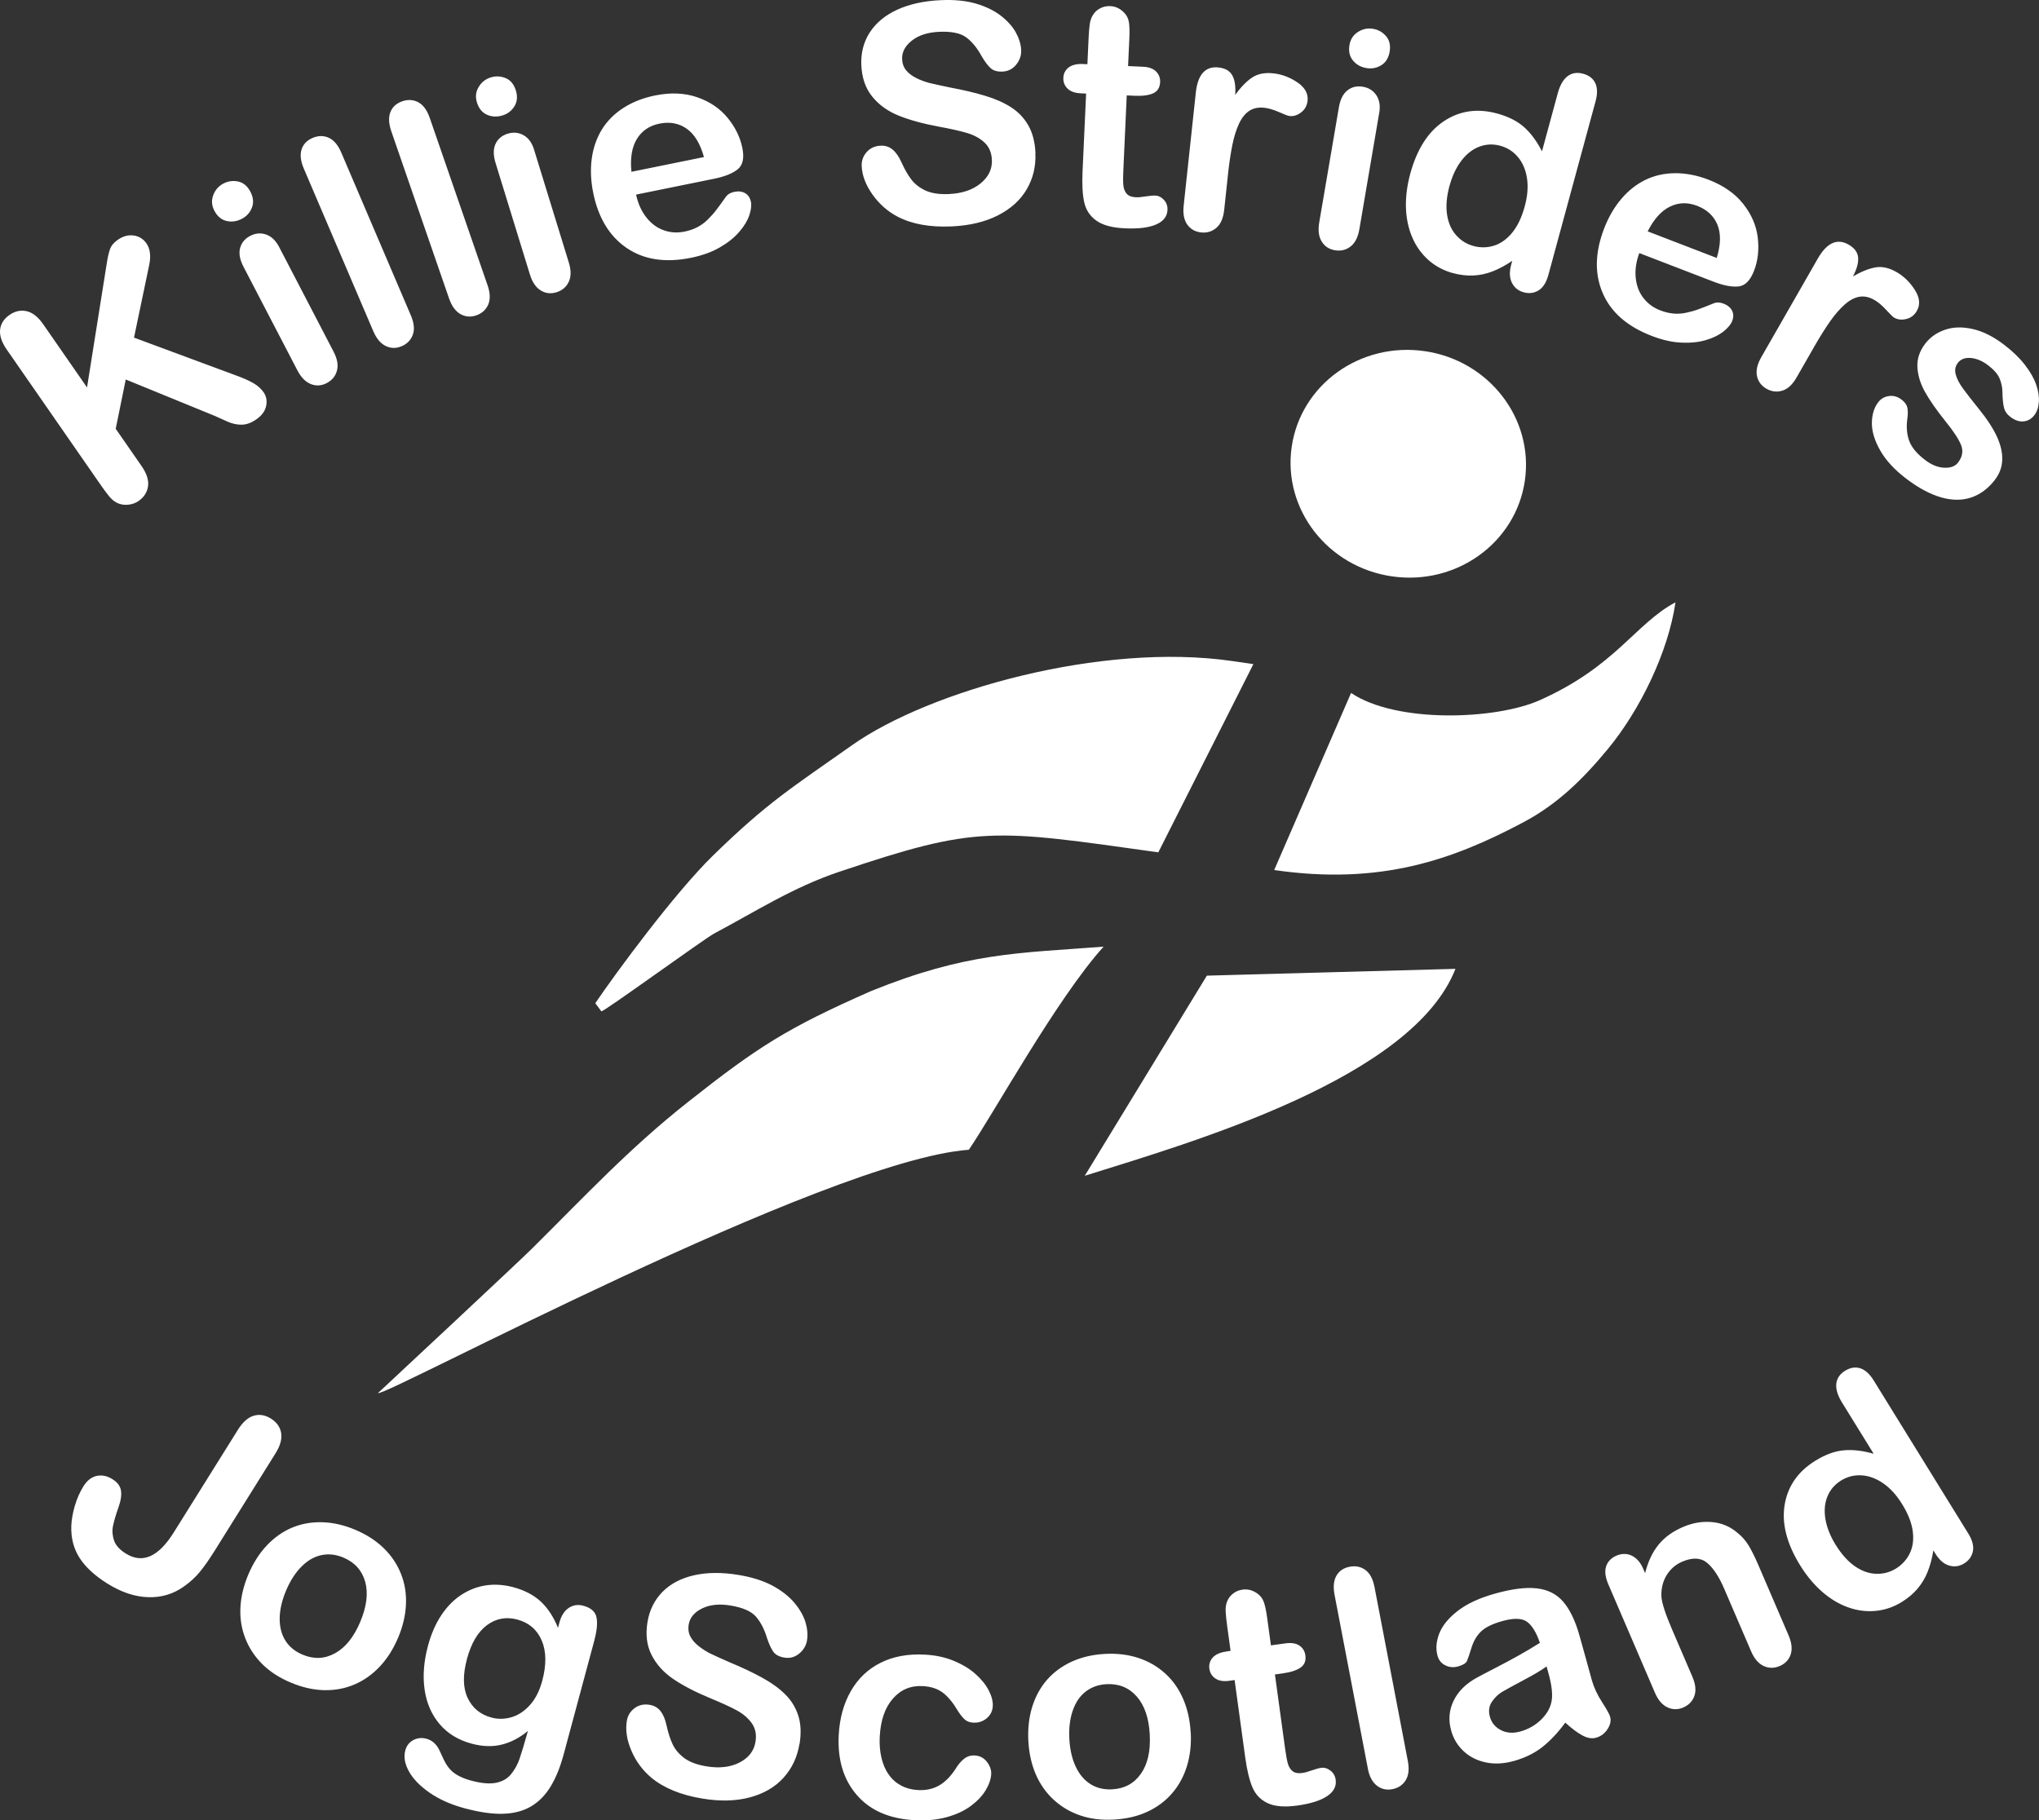 <svg xmlns="http://www.w3.org/2000/svg" id="Layer_2" viewBox="0 0 752.52 671.99"><rect x="0" y="0" width="752.52" height="671.99" fill="#333333" stroke="none"/><defs><style>.cls-1{fill-rule:evenodd;}.cls-1,.cls-2{fill:#fff;stroke-width:0px;}</style></defs><g id="Layer_1-2"><path class="cls-1" d="M525.78,129.62c23.76,3.45,40.32,24.87,36.99,47.83-3.34,22.96-25.31,38.77-49.07,35.31-23.76-3.45-40.32-24.87-36.98-47.82,3.34-22.96,25.31-38.77,49.07-35.31M357.55,424.44c9.09-13.23,32.46-55.82,49.74-74.98-31.34,2.41-50.54,2.09-85.84,16.4-30.94,13.63-41.76,20.57-67.53,40.93-21.67,17.12-37.98,34.68-57.64,54.19-5.01,4.97-56.3,52.86-56.78,53.26,1.5,2.01,165.04-85.92,218.06-89.81ZM400.34,434.04c40.36-12.62,121-36,136.82-76.39l-91.75,2.51-45.07,73.89ZM618.35,222.35c-14.85,7.89-21.97,23.58-50.1,36.13-16.2,7.23-52.87,8.62-69.62-2.68l-28.37,65.37c39.36,5.72,66.04-3.86,91.94-17.62,12.6-6.69,21.95-15.86,31.19-27.04,11.82-14.31,22.28-35.68,24.97-54.17ZM219.7,370.33l2.24,3c.42.56,38.07-26.84,41.62-28.72,14.97-7.94,29.05-17.04,46.07-22.76,51.21-17.21,56.45-15.82,117.86-7.21l35.09-69.48-7.86-1.14c-48.24-7.01-111.9,11.02-140.28,31.08-22.22,15.71-31.03,20.95-51.32,40.75-14.19,13.86-35.9,43.38-43.42,54.48Z"></path><path class="cls-2" d="M677.52,570.33c2.15,3.48,4.51,6.09,7.1,7.88,2.58,1.77,5.18,2.69,7.83,2.75,2.64.08,5.07-.57,7.28-1.93,2.26-1.4,3.94-3.26,5.08-5.57,1.14-2.32,1.52-5.03,1.13-8.13-.4-3.12-1.7-6.48-3.95-10.11-2.1-3.4-4.47-5.98-7.09-7.75-2.63-1.78-5.29-2.73-7.99-2.86-2.69-.13-5.15.51-7.41,1.9-2.34,1.45-4.03,3.4-5.05,5.87-1.02,2.47-1.27,5.26-.76,8.37.53,3.12,1.8,6.32,3.82,9.59M714.32,573.58l-.78-1.27c-.5,3.03-1.21,5.68-2.13,7.95-.9,2.26-2.15,4.34-3.7,6.18-1.56,1.85-3.49,3.49-5.81,4.92-3.06,1.89-6.3,2.99-9.72,3.3-3.41.32-6.83-.12-10.23-1.36-3.39-1.22-6.58-3.17-9.59-5.81-2.99-2.65-5.66-5.87-8-9.65-4.95-8.01-6.85-15.47-5.71-22.35,1.15-6.88,4.92-12.31,11.3-16.25,3.7-2.29,7.2-3.57,10.52-3.86,3.31-.3,7,.12,11.04,1.28l-11.69-18.92c-1.62-2.63-2.32-4.94-2.11-6.93.23-2,1.3-3.59,3.24-4.79,1.94-1.2,3.81-1.49,5.63-.91,1.8.59,3.46,2.09,4.94,4.49l34.9,56.49c1.5,2.43,2.08,4.62,1.71,6.53-.39,1.92-1.47,3.43-3.25,4.53-1.75,1.08-3.6,1.34-5.52.77-1.92-.56-3.61-2.02-5.06-4.36ZM606.43,579.06l.72,1.68c1.06-4.27,2.71-7.76,4.95-10.51,2.24-2.75,5.24-4.92,9-6.53,3.65-1.57,7.24-2.17,10.82-1.82,3.55.34,6.66,1.67,9.33,3.97,1.65,1.3,3.01,2.87,4.14,4.72,1.1,1.84,2.31,4.28,3.62,7.32l11.07,25.76c1.19,2.77,1.45,5.14.79,7.1-.65,1.96-2.01,3.38-4.03,4.26-2.06.88-4.05.88-5.97-.02-1.9-.9-3.44-2.7-4.6-5.4l-9.92-23.08c-1.95-4.55-4.1-7.77-6.4-9.65-2.3-1.86-5.34-1.99-9.13-.36-2.46,1.06-4.39,2.75-5.8,5.1-1.39,2.34-2.01,5-1.84,7.98.21,2.35,1.51,6.34,3.95,12l7.45,17.34c1.2,2.8,1.45,5.18.75,7.14-.7,1.96-2.07,3.39-4.11,4.27-1.99.85-3.95.83-5.85-.07-1.91-.9-3.44-2.7-4.6-5.4l-17.19-40c-1.13-2.63-1.41-4.85-.82-6.64.6-1.8,1.88-3.12,3.87-3.98,1.21-.52,2.44-.7,3.66-.55,1.23.15,2.38.68,3.46,1.57,1.09.91,1.98,2.18,2.69,3.83ZM570.79,615.16c-1.9,1.38-4.74,3.09-8.56,5.09-3.79,2.02-6.42,3.47-7.86,4.31-1.44.86-2.7,2.08-3.78,3.66-1.07,1.6-1.31,3.45-.71,5.58.62,2.19,1.99,3.82,4.09,4.89,2.09,1.07,4.48,1.23,7.18.47,2.86-.81,5.33-2.2,7.38-4.13,2.07-1.96,3.39-4.07,3.96-6.39.68-2.56.31-6.37-1.12-11.41l-.59-2.07ZM577.71,635.88c-2.74,3.72-5.55,6.71-8.43,8.99-2.89,2.29-6.38,4-10.44,5.16-3.71,1.05-7.2,1.24-10.43.57-3.22-.67-5.96-2.03-8.2-4.11-2.24-2.09-3.77-4.59-4.6-7.52-1.13-3.97-.83-7.69.89-11.2,1.72-3.52,4.65-6.37,8.78-8.58.84-.48,2.99-1.59,6.42-3.37,3.43-1.78,6.37-3.34,8.79-4.71,2.42-1.35,5.03-2.9,7.82-4.65-1.27-3.77-2.83-6.36-4.69-7.75-1.89-1.4-4.95-1.49-9.24-.27-3.68,1.04-6.31,2.34-7.86,3.9-1.58,1.54-2.73,3.54-3.47,5.98-.74,2.42-1.3,4.03-1.66,4.86-.38.81-1.46,1.47-3.25,1.98-1.63.46-3.19.34-4.67-.38-1.47-.7-2.45-1.87-2.91-3.5-.73-2.55-.52-5.29.59-8.21,1.13-2.92,3.37-5.69,6.75-8.34,3.38-2.64,7.92-4.77,13.63-6.39,6.36-1.8,11.59-2.47,15.66-2,4.07.47,7.32,2.11,9.75,4.95,2.43,2.83,4.41,6.93,5.94,12.31.97,3.41,1.77,6.29,2.42,8.67.66,2.38,1.39,5.03,2.18,7.94.77,2.72,2.03,5.43,3.78,8.13,1.74,2.68,2.71,4.46,2.96,5.31.42,1.49.12,3.04-.93,4.65-1.07,1.62-2.47,2.68-4.25,3.18-1.49.42-3.15.15-4.99-.83-1.85-.98-3.96-2.56-6.34-4.74ZM504.83,652.89l-12.29-64.14c-.57-2.96-.33-5.32.69-7.09,1.02-1.77,2.65-2.87,4.89-3.3,2.22-.42,4.18-.01,5.83,1.22,1.66,1.23,2.77,3.34,3.34,6.34l12.29,64.14c.57,3,.3,5.37-.8,7.13-1.1,1.76-2.75,2.87-4.93,3.28-2.16.41-4.07-.03-5.72-1.32-1.65-1.3-2.76-3.38-3.31-6.27ZM452.52,609.64l1.64-.23-1.23-8.97c-.33-2.41-.53-4.3-.59-5.68-.06-1.4.13-2.62.58-3.67.44-1.1,1.16-2.06,2.18-2.84.99-.78,2.17-1.27,3.53-1.45,1.89-.26,3.68.22,5.4,1.43,1.16.81,1.95,1.88,2.42,3.22.47,1.32.86,3.25,1.21,5.76l1.39,10.17,5.47-.75c2.11-.29,3.8,0,5.04.83,1.26.85,1.99,2.06,2.21,3.61.28,2.02-.34,3.52-1.81,4.54-1.48,1.02-3.68,1.72-6.65,2.13l-2.78.38,3.76,27.43c.32,2.33.64,4.13.98,5.36.34,1.23.91,2.19,1.73,2.88.83.68,2.05.92,3.65.7.86-.12,2.03-.43,3.48-.95,1.45-.5,2.6-.83,3.42-.94,1.21-.17,2.36.17,3.47,1.01,1.1.84,1.73,1.97,1.93,3.39.33,2.41-.73,4.41-3.16,6.04-2.45,1.65-6.13,2.8-11.06,3.48-4.66.64-8.3.34-10.9-.9-2.62-1.24-4.49-3.19-5.61-5.86-1.12-2.66-2-6.3-2.64-10.93l-3.93-28.64-1.96.27c-2.16.3-3.87.02-5.13-.85-1.28-.85-2.02-2.08-2.23-3.65-.21-1.55.21-2.92,1.25-4.09,1.06-1.15,2.71-1.89,4.96-2.2ZM424.34,640.33c-.33-6.13-1.94-10.82-4.82-14.09-2.89-3.26-6.59-4.77-11.15-4.53-2.95.16-5.49,1.05-7.64,2.7-2.15,1.64-3.76,3.99-4.81,7.03-1.06,3.04-1.48,6.55-1.26,10.5.21,3.93,1,7.34,2.34,10.21,1.36,2.87,3.18,5.03,5.48,6.47,2.3,1.44,4.98,2.07,7.99,1.91,4.55-.25,8.07-2.15,10.59-5.74,2.51-3.57,3.6-8.4,3.27-14.45ZM439.46,639.52c.24,4.49-.23,8.65-1.42,12.5-1.21,3.86-3.04,7.22-5.55,10.07-2.49,2.87-5.55,5.11-9.14,6.76-3.59,1.65-7.69,2.6-12.28,2.85-4.57.25-8.71-.26-12.42-1.54-3.71-1.27-6.98-3.21-9.8-5.81-2.8-2.58-5-5.71-6.58-9.36-1.57-3.67-2.49-7.75-2.74-12.26-.25-4.55.22-8.76,1.41-12.62,1.21-3.86,3.02-7.2,5.49-10.03,2.47-2.81,5.52-5.05,9.14-6.7,3.63-1.65,7.69-2.6,12.18-2.84,4.55-.25,8.73.26,12.51,1.53,3.78,1.27,7.08,3.2,9.87,5.78,2.8,2.56,4.99,5.69,6.56,9.38,1.58,3.67,2.49,7.77,2.74,12.28ZM365.81,654.93c-.1,1.86-.78,3.84-2.02,5.91-1.23,2.06-3.05,4-5.45,5.79-2.4,1.79-5.38,3.19-8.94,4.17-3.54.99-7.51,1.36-11.89,1.12-9.29-.51-16.4-3.61-21.31-9.32-4.93-5.7-7.15-13.1-6.65-22.22.34-6.17,1.84-11.55,4.49-16.16,2.65-4.61,6.31-8.09,10.96-10.41,4.67-2.35,10.14-3.35,16.42-3,3.89.21,7.43.97,10.62,2.3,3.17,1.32,5.86,2.94,8.01,4.87,2.16,1.93,3.78,3.94,4.86,6.04,1.09,2.12,1.59,4.05,1.49,5.82-.1,1.81-.86,3.29-2.26,4.48-1.42,1.17-3.07,1.7-4.99,1.59-1.24-.07-2.26-.44-3.05-1.13-.79-.68-1.66-1.77-2.61-3.25-1.69-2.88-3.49-5.1-5.41-6.6-1.94-1.5-4.44-2.34-7.52-2.51-4.44-.24-8.12,1.29-11.02,4.62-2.92,3.31-4.53,7.97-4.86,13.99-.15,2.82.06,5.43.63,7.84.57,2.41,1.45,4.49,2.7,6.22,1.22,1.75,2.75,3.09,4.59,4.06,1.81.97,3.86,1.51,6.1,1.64,3.01.17,5.62-.39,7.84-1.66,2.24-1.27,4.25-3.31,6.07-6.08.99-1.64,2.06-2.9,3.19-3.79,1.11-.9,2.45-1.32,3.99-1.23,1.84.1,3.33.9,4.45,2.36,1.13,1.46,1.67,2.98,1.58,4.56ZM295.02,643.91c-.8,4.81-2.76,8.93-5.88,12.37-3.11,3.44-7.25,5.84-12.4,7.22-5.15,1.38-11.02,1.52-17.57.43-7.88-1.3-14.13-3.87-18.75-7.67-3.27-2.73-5.73-6.08-7.41-10.02-1.68-3.94-2.23-7.6-1.67-10.99.32-1.95,1.29-3.51,2.88-4.7,1.59-1.17,3.43-1.57,5.53-1.22,1.71.28,3.05,1.06,4.04,2.35,1.01,1.27,1.75,3.06,2.23,5.35.59,2.69,1.35,5.02,2.24,6.9.91,1.91,2.33,3.59,4.28,5.06,1.97,1.45,4.69,2.48,8.18,3.05,4.77.79,8.86.32,12.22-1.41,3.36-1.73,5.33-4.27,5.88-7.62.44-2.66,0-4.94-1.35-6.85-1.34-1.92-3.23-3.53-5.65-4.83-2.4-1.3-5.68-2.79-9.79-4.48-5.5-2.29-10.05-4.66-13.6-7.08-3.57-2.44-6.22-5.4-7.98-8.88-1.75-3.48-2.25-7.51-1.48-12.14.73-4.39,2.56-8.09,5.52-11.11,2.96-3,6.87-5.05,11.7-6.14,4.84-1.09,10.32-1.12,16.45-.1,4.89.81,9.02,2.12,12.41,3.92,3.36,1.82,6.07,3.92,8.1,6.32,2.01,2.39,3.38,4.8,4.12,7.19.71,2.39.91,4.66.56,6.75-.32,1.91-1.29,3.55-2.9,4.86-1.61,1.32-3.45,1.8-5.47,1.46-1.86-.31-3.17-1-3.99-2.07-.81-1.09-1.6-2.79-2.37-5.07-.97-3.25-2.31-5.9-4.07-7.93-1.75-2.03-4.88-3.4-9.39-4.15-4.16-.69-7.69-.34-10.54,1.08-2.87,1.42-4.51,3.39-4.94,5.98-.26,1.6-.06,3.04.62,4.36.68,1.3,1.72,2.5,3.11,3.59,1.39,1.09,2.82,1.99,4.3,2.73,1.48.72,3.95,1.84,7.39,3.34,4.32,1.8,8.22,3.63,11.65,5.52,3.43,1.87,6.28,3.92,8.54,6.17,2.27,2.23,3.87,4.86,4.84,7.86.97,3.02,1.13,6.54.46,10.58ZM172.34,612.41c-1.59,5.89-1.49,10.69.26,14.4,1.77,3.71,4.67,6.11,8.76,7.22,2.4.65,4.87.61,7.36-.11,2.49-.71,4.77-2.21,6.81-4.45,2.05-2.26,3.58-5.24,4.58-8.97,1.6-5.93,1.53-10.9-.18-14.91-1.71-3.99-4.7-6.57-8.96-7.72-4.15-1.12-7.9-.43-11.26,2.06-3.34,2.49-5.81,6.65-7.37,12.47ZM219.42,605.31l-11.37,42.24c-1.3,4.84-2.93,8.85-4.9,12.04-1.98,3.21-4.39,5.64-7.27,7.31-2.88,1.66-6.32,2.55-10.29,2.65-3.97.12-8.7-.57-14.16-2.04-5.02-1.35-9.3-3.26-12.87-5.73-3.55-2.46-6.1-5.09-7.65-7.89-1.53-2.79-1.97-5.35-1.34-7.69.48-1.78,1.47-3.06,2.97-3.86,1.52-.78,3.12-.95,4.83-.49,2.13.57,3.75,2.01,4.84,4.33.53,1.16,1.09,2.34,1.64,3.54.58,1.19,1.28,2.28,2.09,3.24.83.96,1.91,1.82,3.24,2.53,1.32.73,2.92,1.33,4.75,1.83,3.76,1.01,6.82,1.27,9.17.79,2.38-.49,4.22-1.55,5.55-3.23,1.34-1.65,2.38-3.53,3.1-5.64.72-2.11,1.76-5.51,3.09-10.26-3.08,2.53-6.3,4.21-9.67,5.04-3.37.85-7.08.73-11.12-.36-4.87-1.31-8.8-3.69-11.76-7.16-2.97-3.47-4.83-7.7-5.57-12.71-.74-5-.33-10.43,1.24-16.28,1.18-4.38,2.84-8.17,4.97-11.36,2.15-3.19,4.64-5.71,7.49-7.52,2.85-1.83,5.87-2.96,9.09-3.42,3.2-.44,6.53-.21,9.97.71,4.11,1.11,7.48,2.87,10.07,5.26,2.59,2.4,4.72,5.64,6.39,9.72l.53-1.98c.68-2.53,1.85-4.32,3.45-5.37,1.61-1.07,3.4-1.33,5.36-.8,2.8.75,4.42,2.19,4.86,4.27.43,2.09.18,4.85-.75,8.3ZM132.96,598.69c2.38-5.66,2.98-10.58,1.82-14.78-1.18-4.19-3.85-7.17-8.05-8.94-2.73-1.15-5.4-1.45-8.05-.91-2.66.54-5.13,1.95-7.39,4.23-2.28,2.27-4.19,5.25-5.72,8.89-1.53,3.63-2.31,7.04-2.35,10.21-.03,3.18.66,5.91,2.1,8.22,1.44,2.3,3.57,4.04,6.35,5.2,4.2,1.77,8.2,1.59,12.03-.54,3.81-2.12,6.91-5.98,9.26-11.57ZM146.92,604.56c-1.74,4.15-3.98,7.68-6.74,10.63-2.77,2.94-5.89,5.16-9.39,6.64-3.49,1.5-7.23,2.17-11.17,2.09-3.95-.09-8.05-1.01-12.29-2.79-4.22-1.77-7.72-4.04-10.5-6.8-2.78-2.76-4.88-5.93-6.28-9.5-1.39-3.55-2.01-7.32-1.83-11.29.19-3.99,1.14-8.06,2.89-12.23,1.77-4.2,4.03-7.78,6.78-10.73,2.77-2.94,5.86-5.15,9.32-6.62,3.45-1.45,7.17-2.13,11.15-2.03,3.98.1,8.05,1.01,12.2,2.76,4.2,1.77,7.74,4.05,10.59,6.84,2.85,2.79,4.97,5.97,6.36,9.52,1.4,3.53,2,7.3,1.81,11.3-.18,3.99-1.15,8.08-2.9,12.24ZM101.71,536.46l-22.44,35.92c-1.96,3.13-3.74,5.7-5.37,7.7-1.62,2.03-3.62,3.87-5.96,5.52-3.91,2.82-8.32,4.15-13.22,4-4.91-.14-9.93-1.81-15.07-5.02-4.65-2.9-8.07-6.06-10.26-9.45-2.2-3.41-3.21-7.33-3.08-11.81.1-2.36.54-4.88,1.33-7.54.8-2.67,1.86-5.03,3.13-7.08,1.37-2.19,3.01-3.47,4.95-3.88,1.93-.39,3.86.01,5.76,1.2,1.84,1.15,2.9,2.54,3.16,4.19.28,1.64-.03,3.74-.94,6.3-.97,2.73-1.62,4.98-1.99,6.75-.37,1.77-.24,3.55.36,5.35.6,1.82,2.05,3.44,4.37,4.88,6.15,3.84,12.03,1.25,17.67-7.77l23.71-37.95c1.75-2.79,3.69-4.51,5.79-5.15,2.11-.64,4.22-.29,6.35,1.03,2.14,1.34,3.41,3.11,3.79,5.3.38,2.19-.28,4.68-2.04,7.5Z"></path><path class="cls-2" d="M736.33,177.03c-2.52,3.29-5.48,5.5-8.88,6.63-3.4,1.13-7.14,1.09-11.2-.1-4.07-1.19-8.34-3.51-12.85-6.95-4.29-3.28-7.47-6.75-9.53-10.41-2.07-3.65-3.07-7.02-3.03-10.12.05-3.07.82-5.6,2.34-7.59,1.01-1.32,2.33-2.08,3.98-2.29,1.65-.23,3.18.21,4.62,1.3,1.26.96,1.97,2.01,2.18,3.14.2,1.13.2,2.47-.05,4.06-.4,3.06-.15,5.78.75,8.14.89,2.37,2.83,4.67,5.78,6.93,2.39,1.83,4.77,2.79,7.1,2.89,2.35.11,4.05-.53,5.1-1.9,1.61-2.11,1.99-4.24,1.14-6.43-.87-2.18-2.78-5.11-5.75-8.78-3.34-4.16-5.87-7.8-7.6-10.9-1.72-3.09-2.64-6.16-2.79-9.19-.14-3.02.82-5.89,2.87-8.57,1.84-2.41,4.29-4.12,7.34-5.17,3.07-1.04,6.47-1.12,10.24-.25,3.76.85,7.61,2.78,11.56,5.8,3.1,2.37,5.64,4.81,7.6,7.33,1.98,2.53,3.38,4.98,4.2,7.31.83,2.36,1.17,4.52,1.01,6.49-.14,1.98-.68,3.58-1.65,4.85-1.04,1.36-2.37,2.14-3.96,2.3-1.59.18-3.24-.39-4.93-1.68-1.23-.94-2.01-2.08-2.34-3.45-.32-1.35-.5-3.16-.55-5.42,0-1.85-.35-3.61-1.04-5.25-.69-1.64-2.09-3.25-4.2-4.87-2.16-1.65-4.31-2.55-6.44-2.74-2.13-.16-3.73.44-4.78,1.82-.96,1.26-1.23,2.69-.78,4.28.44,1.62,1.34,3.37,2.72,5.25,1.38,1.88,3.34,4.4,5.89,7.56,3.02,3.73,5.23,7.15,6.62,10.2,1.39,3.05,2.04,5.89,1.93,8.54-.09,2.63-.96,5.05-2.65,7.25M669.31,128.42l-6.25,10.91c-1.52,2.65-3.27,4.27-5.27,4.88-2,.61-3.95.38-5.86-.71-1.88-1.08-3.05-2.64-3.49-4.67-.44-2.03.09-4.36,1.58-6.97l20.85-36.39c3.36-5.87,7.17-7.59,11.4-5.16,2.16,1.24,3.33,2.82,3.49,4.74.18,1.92-.47,4.27-1.91,7,3.09-1.79,5.86-2.91,8.3-3.34,2.44-.43,5.02.14,7.76,1.71,2.75,1.57,5.02,3.79,6.81,6.64,1.8,2.85,2.04,5.42.73,7.69-.92,1.6-2.21,2.6-3.92,3.01-1.69.42-3.18.24-4.45-.49-.47-.27-1.46-1.23-2.96-2.87-1.51-1.65-2.96-2.87-4.36-3.67-1.91-1.1-3.75-1.48-5.55-1.18-1.79.32-3.59,1.26-5.39,2.86-1.8,1.59-3.61,3.68-5.43,6.26-1.81,2.59-3.84,5.83-6.09,9.75ZM608.1,85.41l25.48,9.81c1.51-4.93,1.59-9.01.26-12.27-1.34-3.24-3.83-5.57-7.5-6.98-3.51-1.35-6.85-1.24-10.02.3-3.18,1.56-5.93,4.6-8.22,9.14ZM632.51,104.02l-27.5-10.59c-1.2,3.21-1.63,6.27-1.32,9.2.31,2.92,1.27,5.39,2.87,7.42,1.59,2.05,3.66,3.55,6.15,4.51,1.69.65,3.29,1.04,4.83,1.18,1.55.16,3.13.05,4.75-.29,1.64-.34,3.18-.77,4.65-1.32,1.48-.54,3.4-1.29,5.8-2.27.96-.34,2.1-.26,3.43.25,1.44.56,2.46,1.41,3.06,2.55.58,1.11.6,2.41.05,3.85-.49,1.26-1.57,2.54-3.21,3.87-1.65,1.3-3.77,2.36-6.39,3.13-2.61.79-5.62,1.13-9.05.97-3.44-.13-7.13-.97-11.07-2.49-9.03-3.48-15.05-8.76-18.08-15.84-3.03-7.08-2.84-15.02.56-23.84,1.6-4.15,3.7-7.78,6.3-10.85,2.6-3.08,5.58-5.42,8.91-7.06,3.35-1.62,7.02-2.44,11-2.46,3.98-.02,8.1.78,12.31,2.4,5.5,2.12,9.76,5.09,12.79,8.92,3.04,3.84,4.83,7.95,5.37,12.4.54,4.43.08,8.55-1.39,12.36-1.36,3.53-3.27,5.44-5.69,5.72-2.42.26-5.47-.31-9.14-1.73ZM534.95,68.63c-1.07,3.94-1.36,7.46-.9,10.57.47,3.09,1.58,5.62,3.34,7.6,1.75,1.98,3.88,3.32,6.39,4,2.56.7,5.07.66,7.54-.1,2.47-.75,4.71-2.33,6.71-4.73,2-2.42,3.57-5.66,4.69-9.79,1.05-3.85,1.31-7.35.82-10.47-.49-3.14-1.62-5.73-3.37-7.78-1.74-2.06-3.89-3.42-6.45-4.12-2.65-.72-5.24-.62-7.74.32-2.5.94-4.7,2.66-6.63,5.17-1.92,2.52-3.39,5.64-4.39,9.34ZM557.72,97.73l.39-1.43c-2.55,1.71-4.97,3-7.26,3.88-2.27.89-4.63,1.4-7.05,1.52-2.41.12-4.93-.17-7.57-.88-3.47-.94-6.49-2.56-9.05-4.84-2.56-2.28-4.58-5.07-5.99-8.4-1.42-3.31-2.18-6.97-2.31-10.97-.11-3.99.42-8.14,1.58-12.43,2.47-9.09,6.61-15.57,12.42-19.44,5.81-3.87,12.35-4.82,19.59-2.86,4.2,1.14,7.52,2.82,10.01,5.04,2.48,2.22,4.7,5.2,6.61,8.94l5.83-21.46c.81-2.98,2.02-5.07,3.62-6.28,1.61-1.2,3.51-1.51,5.71-.91,2.2.6,3.7,1.76,4.52,3.49.8,1.72.84,3.95.1,6.68l-17.41,64.08c-.75,2.76-1.95,4.68-3.6,5.72-1.67,1.03-3.51,1.27-5.52.72-1.98-.54-3.44-1.71-4.34-3.5-.9-1.79-1-4.02-.28-6.67ZM504.29,25.13c-2.06-.35-3.72-1.28-4.97-2.8-1.25-1.51-1.67-3.44-1.27-5.76.36-2.08,1.39-3.68,3.13-4.78,1.73-1.1,3.6-1.49,5.58-1.15,1.93.33,3.52,1.23,4.79,2.71,1.27,1.5,1.71,3.41,1.31,5.75-.39,2.28-1.42,3.94-3.08,4.98-1.67,1.03-3.49,1.39-5.49,1.05ZM509.01,41.71l-7.32,42.92c-.51,2.97-1.6,5.1-3.27,6.38-1.67,1.28-3.58,1.74-5.75,1.37-2.17-.37-3.8-1.45-4.89-3.24-1.09-1.79-1.4-4.14-.9-7.03l7.25-42.47c.5-2.95,1.57-5.04,3.18-6.3,1.61-1.25,3.5-1.7,5.67-1.32,2.17.37,3.83,1.42,4.98,3.14,1.16,1.73,1.51,3.93,1.06,6.56ZM453.14,65l-1.34,12.51c-.33,3.03-1.28,5.22-2.87,6.59-1.59,1.36-3.47,1.94-5.66,1.7-2.15-.23-3.85-1.19-5.07-2.87-1.22-1.68-1.67-4.02-1.35-7.02l4.48-41.7c.72-6.72,3.52-9.83,8.37-9.31,2.47.27,4.18,1.24,5.1,2.93.94,1.69,1.28,4.1,1.07,7.18,2.11-2.88,4.19-5.02,6.25-6.39,2.06-1.37,4.65-1.89,7.8-1.55,3.15.34,6.11,1.45,8.9,3.34,2.79,1.89,4.04,4.15,3.76,6.75-.2,1.83-.98,3.27-2.38,4.33-1.38,1.06-2.81,1.5-4.27,1.34-.54-.06-1.84-.54-3.86-1.44-2.04-.9-3.86-1.44-5.47-1.61-2.19-.24-4.03.15-5.56,1.15-1.51,1.01-2.78,2.6-3.79,4.78-1.01,2.18-1.83,4.82-2.46,7.92-.62,3.1-1.18,6.88-1.66,11.38ZM399.67,23.63l1.65.08.41-9.05c.11-2.43.25-4.32.45-5.69.19-1.39.61-2.56,1.23-3.51.63-1.01,1.52-1.82,2.65-2.41,1.12-.59,2.36-.85,3.73-.79,1.9.09,3.58.88,5.06,2.38.99,1.01,1.58,2.2,1.8,3.61.22,1.39.26,3.35.15,5.89l-.47,10.25,5.51.25c2.13.1,3.74.68,4.8,1.73,1.08,1.07,1.59,2.39,1.52,3.95-.09,2.03-.97,3.41-2.6,4.14-1.64.74-3.93,1.03-6.92.89l-2.8-.13-1.26,27.65c-.11,2.35-.12,4.18,0,5.45.11,1.27.5,2.32,1.18,3.15.7.82,1.85,1.27,3.46,1.35.87.04,2.08-.06,3.6-.31,1.52-.23,2.71-.35,3.54-.31,1.22.05,2.29.59,3.23,1.62.93,1.02,1.35,2.25,1.28,3.68-.11,2.43-1.51,4.21-4.2,5.37-2.71,1.18-6.54,1.64-11.51,1.42-4.7-.21-8.22-1.17-10.56-2.86-2.36-1.69-3.84-3.95-4.46-6.78-.63-2.82-.83-6.56-.62-11.23l1.32-28.88-1.97-.09c-2.18-.1-3.81-.68-4.9-1.77-1.1-1.07-1.61-2.41-1.53-3.99.07-1.56.73-2.83,1.96-3.79,1.25-.94,3-1.37,5.28-1.27ZM382.12,56.53c.22,4.87-.84,9.31-3.18,13.32-2.32,4.01-5.87,7.22-10.63,9.65-4.75,2.42-10.46,3.78-17.1,4.08-7.98.36-14.63-.84-19.94-3.6-3.77-1.99-6.87-4.76-9.33-8.26-2.46-3.51-3.77-6.97-3.92-10.4-.09-1.97.53-3.7,1.84-5.19,1.31-1.47,3.03-2.25,5.15-2.35,1.73-.08,3.2.4,4.44,1.46,1.25,1.04,2.34,2.63,3.29,4.77,1.13,2.51,2.36,4.63,3.62,6.28,1.28,1.68,3.02,3.03,5.24,4.06,2.23,1.01,5.1,1.45,8.64,1.28,4.83-.22,8.73-1.53,11.66-3.93,2.93-2.4,4.32-5.29,4.17-8.67-.12-2.69-1.03-4.84-2.74-6.42-1.71-1.6-3.9-2.78-6.53-3.55-2.62-.77-6.14-1.55-10.51-2.35-5.86-1.09-10.8-2.47-14.78-4.09-4-1.65-7.21-3.99-9.65-7.02-2.44-3.04-3.76-6.88-3.98-11.56-.2-4.44.82-8.45,3.09-12.02,2.27-3.55,5.67-6.37,10.17-8.44,4.5-2.07,9.86-3.24,16.07-3.52,4.95-.23,9.27.2,12.95,1.26,3.67,1.08,6.75,2.58,9.24,4.5,2.46,1.92,4.31,3.99,5.52,6.18,1.19,2.19,1.86,4.36,1.96,6.49.09,1.94-.53,3.74-1.83,5.36-1.3,1.62-3,2.48-5.05,2.57-1.88.09-3.31-.32-4.33-1.2-1.02-.9-2.15-2.39-3.37-4.46-1.63-2.98-3.48-5.29-5.63-6.91-2.13-1.62-5.48-2.31-10.05-2.11-4.21.19-7.6,1.27-10.09,3.25-2.51,1.98-3.71,4.26-3.59,6.87.07,1.62.57,2.99,1.51,4.13.94,1.13,2.21,2.09,3.79,2.86,1.58.78,3.17,1.36,4.78,1.78,1.6.4,4.25.97,7.92,1.73,4.6.86,8.79,1.84,12.54,2.97,3.75,1.11,6.96,2.53,9.64,4.25,2.68,1.71,4.8,3.95,6.38,6.68,1.58,2.76,2.47,6.17,2.65,10.25ZM233.04,63.42l26.76-5.44c-1.37-4.97-3.5-8.45-6.38-10.48-2.87-2.01-6.22-2.64-10.08-1.85-3.69.75-6.44,2.63-8.29,5.64-1.85,3.03-2.52,7.07-2.01,12.13ZM263.63,65.97l-28.88,5.87c.72,3.35,2,6.16,3.83,8.46,1.83,2.3,3.97,3.86,6.41,4.71,2.44.87,4.99,1.02,7.61.49,1.77-.36,3.34-.89,4.71-1.61,1.39-.71,2.67-1.64,3.85-2.8,1.2-1.17,2.27-2.36,3.21-3.61.96-1.25,2.17-2.92,3.67-5.03.62-.8,1.63-1.35,3.03-1.64,1.51-.31,2.84-.13,3.95.51,1.09.62,1.81,1.71,2.12,3.22.27,1.33.05,2.99-.62,4.99-.69,1.99-1.91,4.02-3.71,6.08-1.77,2.07-4.13,3.97-7.11,5.69-2.97,1.74-6.53,3.02-10.67,3.86-9.49,1.93-17.4.71-23.76-3.63-6.36-4.34-10.47-11.13-12.35-20.4-.88-4.36-1.06-8.55-.53-12.54.53-3.99,1.79-7.57,3.71-10.75,1.95-3.16,4.6-5.83,7.95-7.99,3.35-2.16,7.24-3.7,11.67-4.6,5.78-1.17,10.97-.96,15.58.64,4.63,1.6,8.35,4.11,11.2,7.56,2.83,3.44,4.66,7.16,5.48,11.17.75,3.71.17,6.34-1.72,7.88-1.9,1.52-4.78,2.68-8.64,3.47ZM185.43,42.62c-2,.61-3.9.53-5.69-.26-1.8-.79-3.04-2.32-3.73-4.57-.62-2.02-.42-3.91.64-5.67,1.05-1.76,2.54-2.95,4.47-3.54,1.87-.58,3.69-.49,5.5.26,1.81.76,3.06,2.27,3.76,4.54.68,2.21.51,4.16-.51,5.83-1.02,1.67-2.48,2.81-4.43,3.41ZM197.12,55.3l12.81,41.61c.89,2.88.87,5.27-.04,7.16-.91,1.9-2.41,3.17-4.52,3.82-2.11.65-4.05.42-5.83-.69-1.78-1.11-3.11-3.06-3.97-5.87l-12.68-41.18c-.88-2.86-.87-5.21,0-7.05.87-1.84,2.36-3.09,4.47-3.74,2.11-.65,4.05-.46,5.87.56,1.81,1.02,3.12,2.82,3.9,5.38ZM165.74,110.2l-21.32-61.73c-.98-2.85-1.09-5.22-.33-7.12.76-1.9,2.22-3.21,4.37-3.96,2.14-.74,4.13-.61,5.95.38,1.81.99,3.22,2.91,4.21,5.8l21.32,61.73c1,2.88,1.06,5.27.23,7.17-.84,1.9-2.31,3.23-4.41,3.95-2.08.72-4.03.55-5.85-.49-1.82-1.05-3.21-2.96-4.17-5.73ZM137.79,122.31l-25.66-60.06c-1.18-2.77-1.46-5.13-.83-7.08.62-1.95,1.98-3.36,4.08-4.26,2.08-.89,4.08-.9,5.96-.05,1.88.85,3.42,2.68,4.62,5.48l25.66,60.06c1.2,2.81,1.44,5.18.74,7.14-.7,1.96-2.08,3.39-4.12,4.26-2.03.87-3.98.84-5.87-.07-1.89-.91-3.41-2.72-4.57-5.42ZM89.23,80.79c-1.86.97-3.74,1.22-5.65.77-1.91-.45-3.4-1.73-4.49-3.82-.97-1.87-1.11-3.77-.39-5.7.72-1.92,1.97-3.36,3.76-4.29,1.74-.9,3.54-1.14,5.45-.74,1.92.42,3.42,1.68,4.52,3.79,1.07,2.05,1.25,4,.55,5.83-.7,1.83-1.94,3.22-3.74,4.15ZM103.01,91.16l20.09,38.63c1.39,2.67,1.81,5.02,1.25,7.05-.56,2.03-1.8,3.55-3.76,4.57-1.96,1.02-3.91,1.14-5.86.37-1.95-.77-3.61-2.45-4.97-5.06l-19.88-38.22c-1.38-2.66-1.8-4.97-1.27-6.94.53-1.97,1.76-3.46,3.72-4.48,1.95-1.02,3.91-1.18,5.87-.51,1.96.68,3.57,2.22,4.81,4.59ZM15.96,119.72l16.16,23.3,7.3-45.91c.35-2.21.75-3.94,1.19-5.18.46-1.26,1.42-2.41,2.89-3.43,1.93-1.34,3.91-1.86,5.89-1.56,1.97.3,3.52,1.27,4.66,2.91,1.36,1.96,1.71,4.61,1.02,7.95l-5.61,26.83,37.59,13.94c2.63.95,4.77,1.89,6.42,2.84,1.63.93,2.91,2.08,3.83,3.41,1.02,1.47,1.32,3.16.92,5.07-.41,1.89-1.61,3.52-3.61,4.91-1.87,1.3-3.68,1.96-5.42,1.97-1.72.03-3.45-.35-5.2-1.12-1.74-.76-3.31-1.46-4.69-2.11l-32.89-13.45-3.7,18.2,9.53,13.74c1.93,2.78,2.73,5.28,2.39,7.51-.33,2.23-1.51,4.03-3.49,5.4-1.16.81-2.47,1.26-3.94,1.38-1.49.14-2.85-.11-4.14-.75-1.01-.53-1.95-1.35-2.81-2.4-.87-1.05-2.04-2.64-3.5-4.75L2.49,129.04c-1.89-2.72-2.69-5.17-2.45-7.36.25-2.19,1.4-4,3.46-5.42,2.01-1.4,4.11-1.87,6.3-1.39,2.19.48,4.25,2.09,6.16,4.85Z"></path></g></svg>
